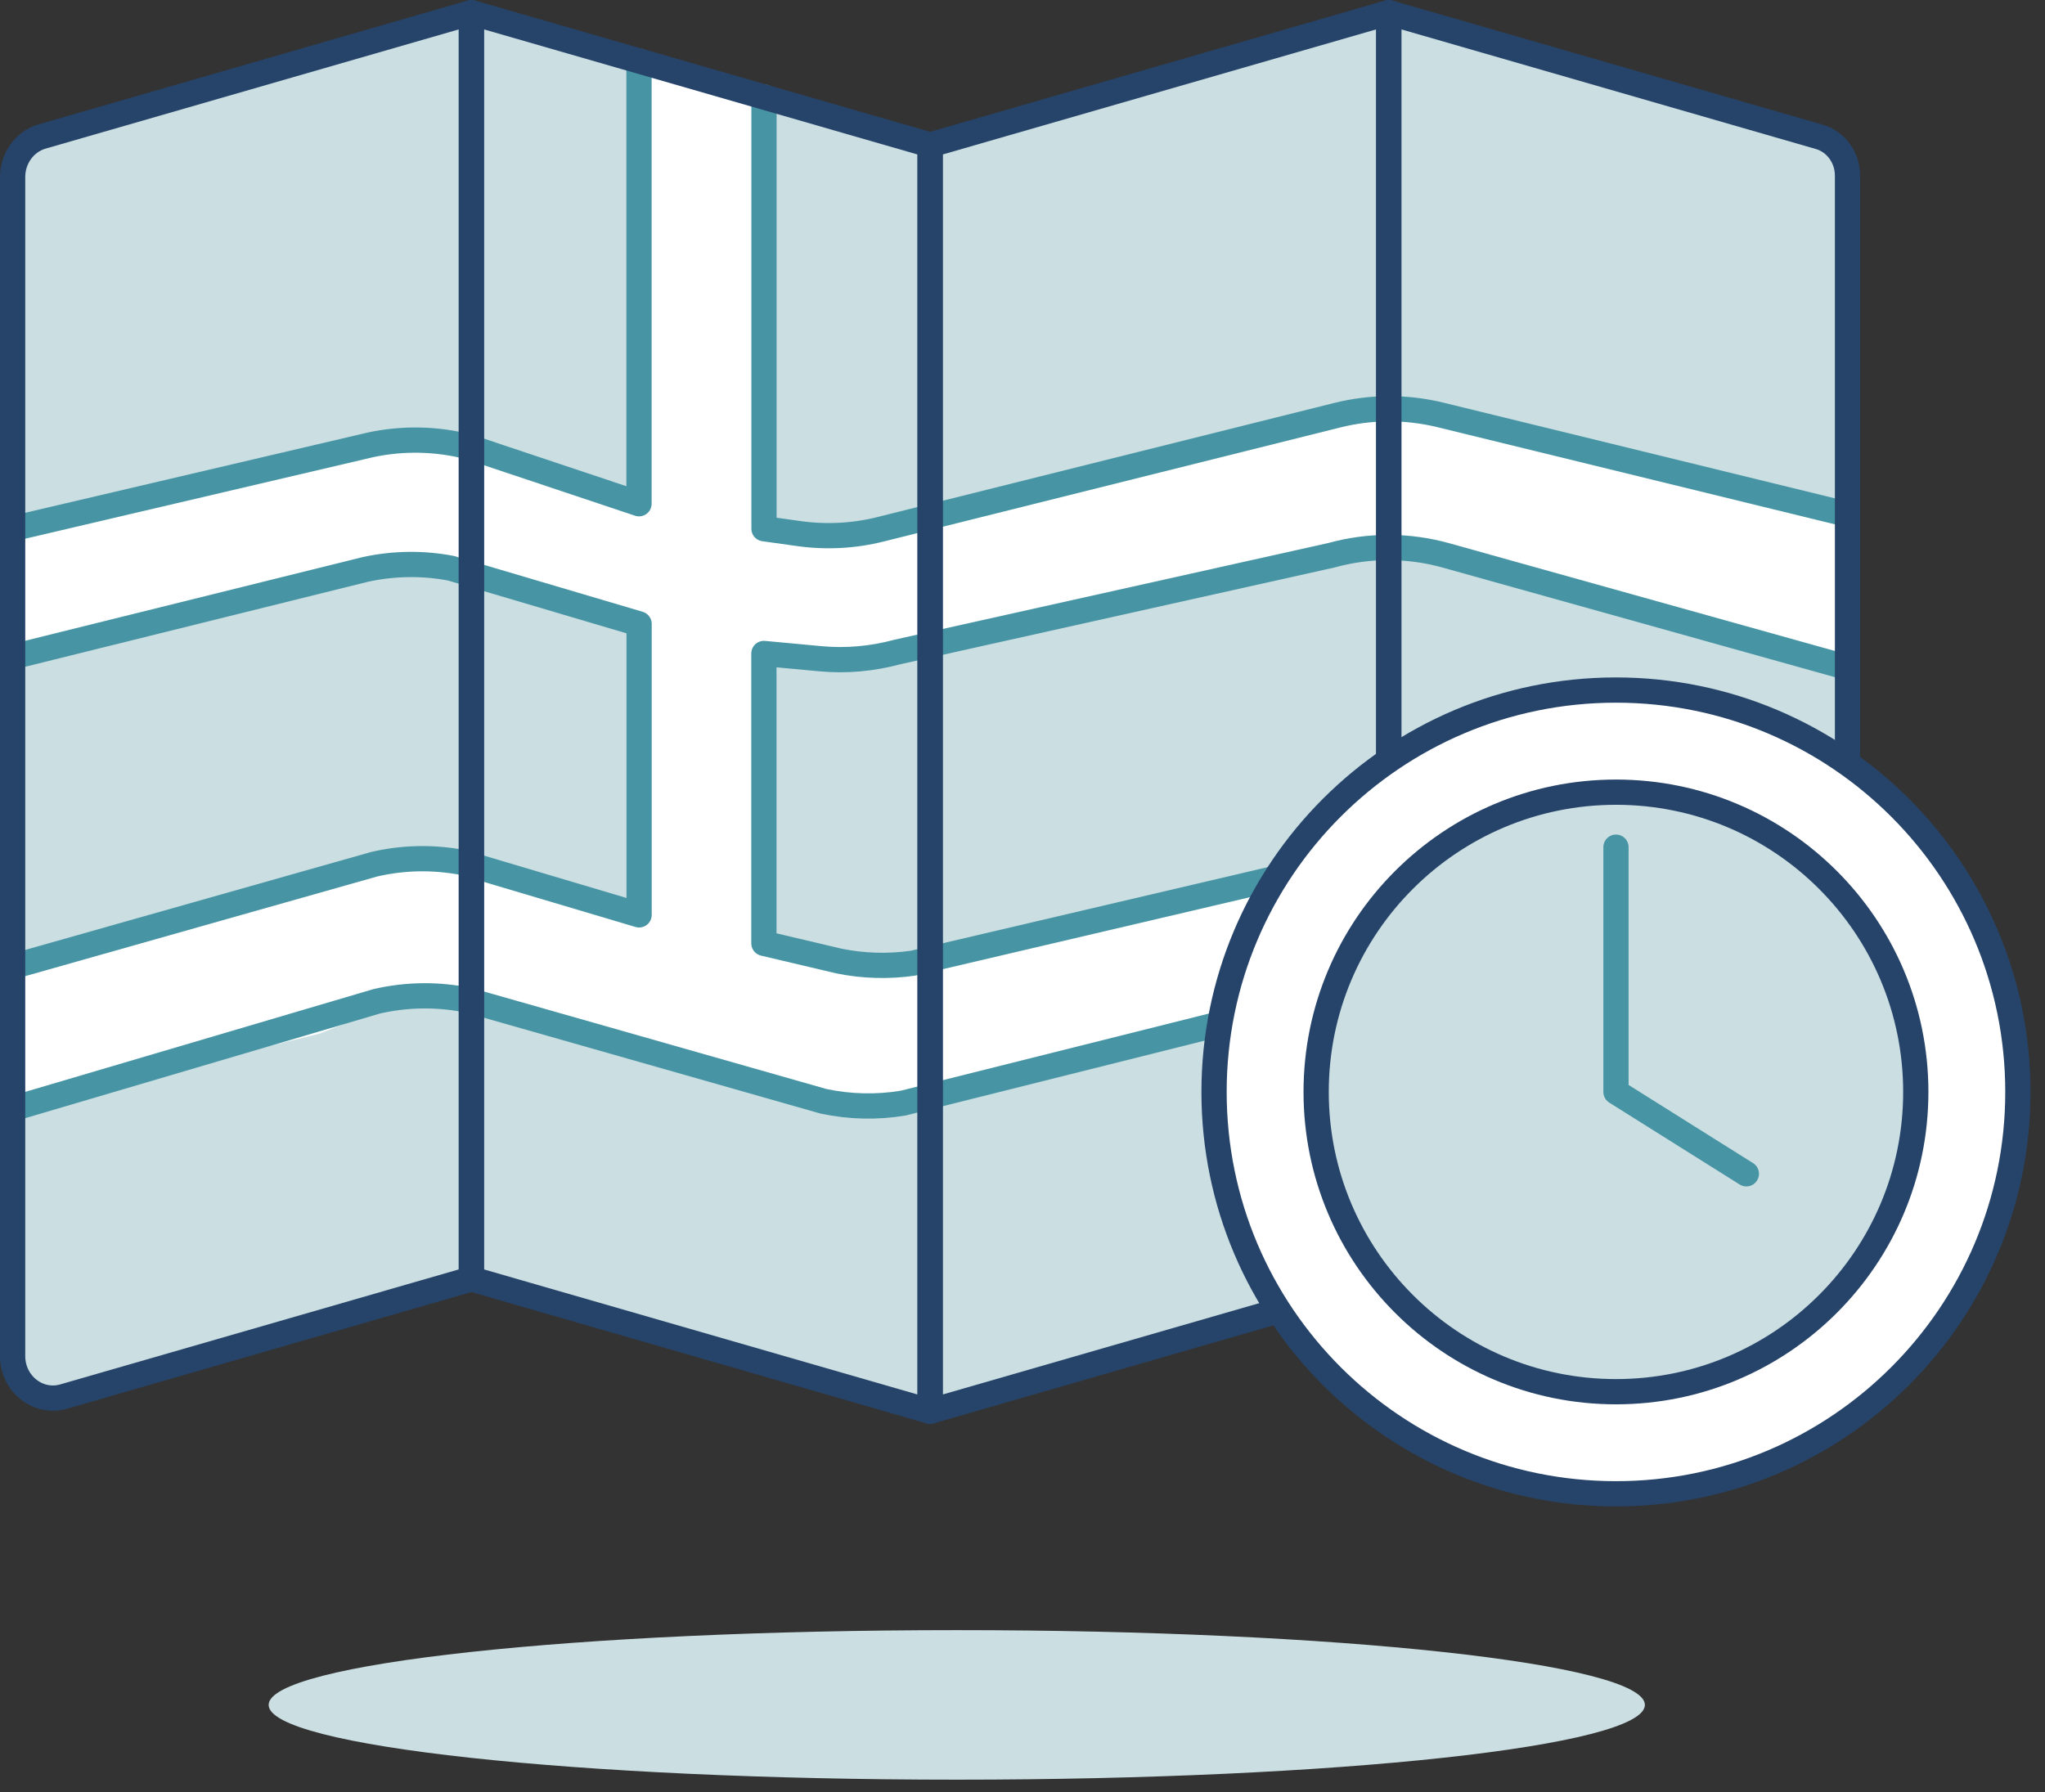 <svg width="81" height="71" viewBox="0 0 81 71" fill="none" xmlns="http://www.w3.org/2000/svg">
<rect x="0" y="0" width="81" height="71" fill="#333333" stroke="none"/>
<path d="M2.526 55.322L18.671 50.663V0.5L1.672 5.406C0.979 5.604 0.5 6.263 0.5 7.009V53.719C0.5 54.82 1.508 55.618 2.526 55.322Z" fill="#CBDEE2"/>
<path d="M36.841 55.906L55.007 50.663V0.5L36.841 5.743V55.906Z" fill="#CBDEE2"/>
<path d="M71.152 55.322L55.007 50.663V0.5L72.058 5.421C72.721 5.612 73.178 6.241 73.178 6.956V53.719C73.178 54.82 72.17 55.618 71.152 55.322Z" fill="#CBDEE2"/>
<path d="M36.841 55.906L18.671 50.663V0.5L36.841 5.743V55.906Z" fill="#CBDEE2"/>
<path d="M0.5 20.944V26.022L15.525 22.396L17.858 22.509L25.314 24.715L25.164 36.212L18.671 34.422L15.322 34.133L9.997 35.594L0.5 38.282V43.922L12.637 40.953L16.375 39.466L20.004 40.035L33.785 43.791L35.496 43.743L39.342 42.81L55.258 38.885L55.007 33.74L36.024 38.174L33.579 38.245L30.261 37.241L30.332 25.89L33.403 26.28L35.826 25.763L54.835 21.685L57.281 22L73.178 26.441V20.378L61.243 17.461L55.468 16.206L52.974 16.446L34.425 21.217L32.096 21.187L30.261 20.745V3.844L25.314 2.417V19.955L22.056 19.255L18.592 17.708L14.675 17.622L10.319 18.64L0.5 20.944Z" fill="white"/>
<path d="M0.5 20.944L14.675 17.622C15.97 17.345 17.311 17.375 18.588 17.708L25.31 19.955V2.417" stroke="#4795A4" stroke-linecap="round" stroke-linejoin="round"/>
<path d="M30.261 3.844V20.944L31.647 21.138C32.725 21.288 33.826 21.232 34.882 20.966L52.974 16.446C54.311 16.113 55.708 16.109 57.048 16.435L73.178 20.378" stroke="#4795A4" stroke-linecap="round" stroke-linejoin="round"/>
<path d="M0.5 26.022L14.454 22.561C15.573 22.314 16.731 22.295 17.858 22.509L25.314 24.715V36.242L18.348 34.171C17.176 33.946 15.974 33.965 14.813 34.238L0.504 38.29" stroke="#4795A4" stroke-linecap="round" stroke-linejoin="round"/>
<path d="M0.5 43.922L14.914 39.668C16.124 39.387 17.382 39.376 18.596 39.634L32.62 43.627C33.658 43.847 34.732 43.874 35.777 43.698L55.004 38.882" stroke="#4795A4" stroke-linecap="round" stroke-linejoin="round"/>
<path d="M55.007 33.74L36.167 38.155C35.189 38.297 34.189 38.267 33.223 38.069L30.257 37.369V25.887L32.504 26.096C33.526 26.19 34.556 26.096 35.549 25.827L52.734 21.996C54.221 21.584 55.79 21.588 57.277 22.003L73.174 26.445" stroke="#4795A4" stroke-linecap="round" stroke-linejoin="round"/>
<path d="M37.897 70.5C52.95 70.5 65.152 69.174 65.152 67.538C65.152 65.902 52.95 64.576 37.897 64.576C22.844 64.576 10.641 65.902 10.641 67.538C10.641 69.174 22.844 70.5 37.897 70.5Z" fill="#CBDEE2"/>
<path d="M2.526 55.322L18.671 50.663V0.5L1.672 5.406C0.979 5.604 0.5 6.263 0.5 7.009V53.719C0.5 54.82 1.508 55.618 2.526 55.322Z" stroke="#26446A" stroke-linecap="round" stroke-linejoin="round"/>
<path d="M36.841 55.906L55.007 50.663V0.5L36.841 5.743V55.906Z" stroke="#26446A" stroke-linecap="round" stroke-linejoin="round"/>
<path d="M71.152 55.322L55.007 50.663V0.5L72.058 5.421C72.721 5.612 73.178 6.241 73.178 6.956V53.719C73.178 54.82 72.17 55.618 71.152 55.322Z" stroke="#26446A" stroke-linecap="round" stroke-linejoin="round"/>
<path d="M36.841 55.906L18.671 50.663V0.5L36.841 5.743V55.906Z" stroke="#26446A" stroke-linecap="round" stroke-linejoin="round"/>
<path d="M64.006 59.175C72.799 59.175 79.926 52.048 79.926 43.256C79.926 34.464 72.799 27.336 64.006 27.336C55.214 27.336 48.087 34.464 48.087 43.256C48.087 52.048 55.214 59.175 64.006 59.175Z" fill="white" stroke="#26446A" stroke-linecap="round" stroke-linejoin="round"/>
<path d="M64.007 55.131C70.565 55.131 75.882 49.814 75.882 43.256C75.882 36.697 70.565 31.381 64.007 31.381C57.448 31.381 52.131 36.697 52.131 43.256C52.131 49.814 57.448 55.131 64.007 55.131Z" fill="#CBDEE2" stroke="#26446A" stroke-linecap="round" stroke-linejoin="round"/>
<path d="M64.007 33.56V43.256L69.171 46.499" stroke="#4795A4" stroke-linecap="round" stroke-linejoin="round"/>
</svg>
